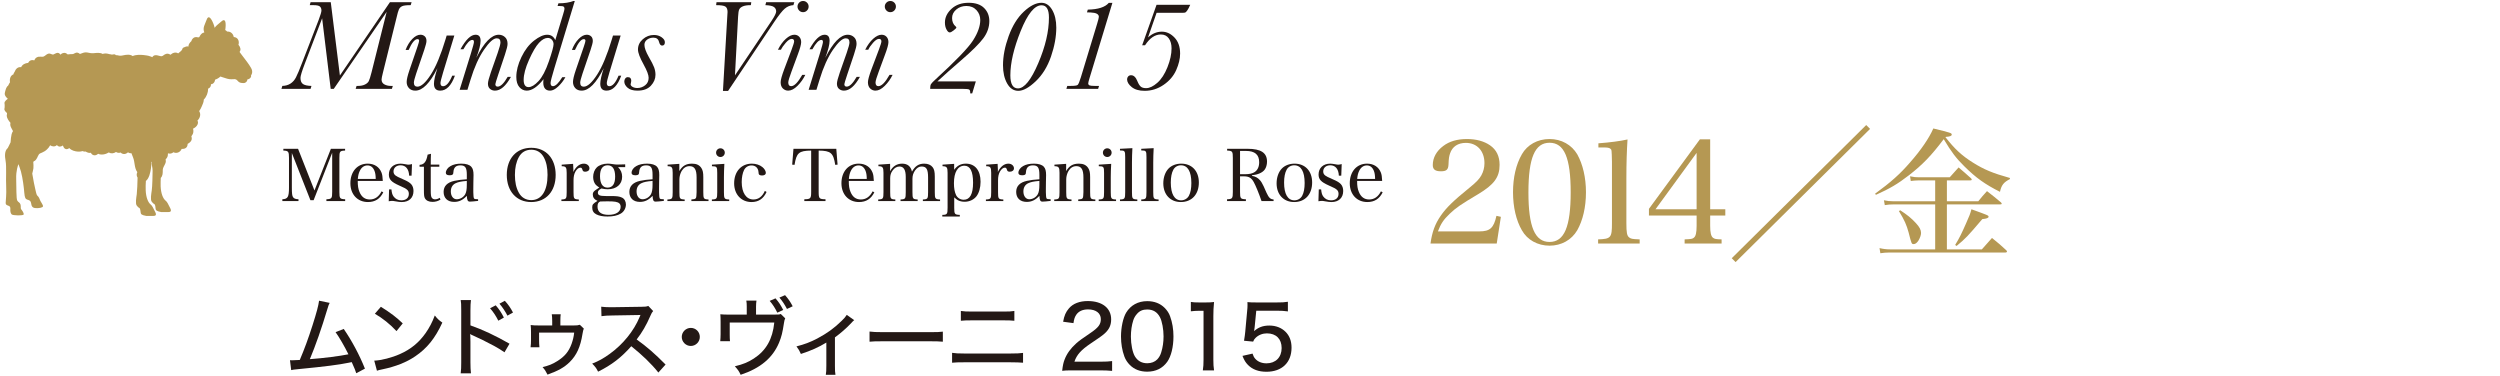 <?xml version="1.0" encoding="utf-8"?>
<!-- Generator: Adobe Illustrator 16.0.0, SVG Export Plug-In . SVG Version: 6.00 Build 0)  -->
<!DOCTYPE svg PUBLIC "-//W3C//DTD SVG 1.1//EN" "http://www.w3.org/Graphics/SVG/1.1/DTD/svg11.dtd">
<svg version="1.1" id="レイヤー_1" xmlns="http://www.w3.org/2000/svg" xmlns:xlink="http://www.w3.org/1999/xlink" x="0px"
	 y="0px" width="574px" height="86.282px" viewBox="0 0 574 86.282" enable-background="new 0 0 574 86.282" xml:space="preserve">
<g>
	<g>
		<g>
			<path fill="#231815" d="M78.041,17.333L89.528,0.507h4.973l-0.205,0.675c-0.998,0-1.661,0.083-1.988,0.249
				c-0.328,0.167-0.564,0.403-0.711,0.712c-0.147,0.308-0.343,0.995-0.587,2.061l-3.066,12.382
				c-0.225,0.891-0.337,1.447-0.337,1.673c0,0.509,0.215,0.88,0.646,1.114c0.43,0.235,0.924,0.353,1.482,0.353h0.455L89.982,20.4
				h-8.318l0.206-0.675h0.352c0.616,0,1.137-0.105,1.563-0.315c0.425-0.21,0.719-0.47,0.88-0.777
				c0.162-0.309,0.374-0.98,0.638-2.018L88.78,2.722L76.633,20.4h-0.704L73.963,4.204l-3.946,10.328
				c-0.685,1.79-1.027,2.904-1.027,3.345c0,0.685,0.195,1.159,0.586,1.423c0.391,0.265,1.037,0.406,1.937,0.426L71.307,20.4h-6.689
				l0.206-0.675c0.724-0.02,1.345-0.195,1.863-0.528c0.519-0.332,0.939-0.807,1.262-1.423s0.802-1.756,1.438-3.418l3.77-9.756
				c0.43-1.135,0.646-1.863,0.646-2.186c0-0.401-0.117-0.707-0.352-0.917c-0.235-0.211-0.729-0.315-1.481-0.315h-0.851l0.19-0.675
				h4.636L78.041,17.333z"/>
			<path fill="#231815" d="M103.831,17.377h0.617c-0.832,2.289-1.957,3.434-3.375,3.434c-0.479,0-0.838-0.133-1.078-0.396
				c-0.24-0.264-0.359-0.66-0.359-1.188c0-0.743,0.264-1.932,0.792-3.564c-1.711,3.433-3.404,5.149-5.076,5.149
				c-0.616,0-1.1-0.191-1.453-0.572c-0.352-0.382-0.528-0.855-0.528-1.423c0-0.558,0.22-1.482,0.66-2.773l1.804-5.267
				c0.264-0.782,0.396-1.251,0.396-1.408c0-0.254-0.127-0.381-0.381-0.381c-0.616,0-1.291,0.826-2.024,2.479h-0.704
				c0.391-1.026,0.905-1.865,1.541-2.516c0.635-0.65,1.262-0.976,1.877-0.976c0.382,0,0.707,0.12,0.976,0.359
				c0.269,0.24,0.404,0.6,0.404,1.078c0,0.343-0.171,1.027-0.514,2.054l-1.849,5.429c-0.352,1.056-0.528,1.75-0.528,2.083
				c0,0.303,0.068,0.533,0.206,0.689c0.137,0.156,0.337,0.234,0.601,0.234c0.861,0,1.883-0.914,3.066-2.743
				c1.183-1.829,2.318-4.548,3.403-8.156l0.25-0.837h1.76l-2.567,8.421c-0.411,1.369-0.616,2.196-0.616,2.479
				c0,0.244,0.049,0.428,0.147,0.55c0.098,0.123,0.244,0.184,0.44,0.184C102.462,19.798,103.166,18.992,103.831,17.377z"/>
			<path fill="#231815" d="M116.565,17.642h0.748c-0.586,1.056-1.186,1.85-1.797,2.376c-0.611,0.528-1.235,0.793-1.87,0.793
				c-0.44,0-0.819-0.135-1.137-0.403c-0.318-0.27-0.477-0.668-0.477-1.196c0-0.439,0.225-1.311,0.675-2.611l1.57-4.475
				c0.42-1.222,0.63-2.015,0.63-2.376c0-0.323-0.071-0.563-0.212-0.719c-0.142-0.156-0.359-0.235-0.653-0.235
				c-0.744,0-1.714,0.873-2.912,2.619c-1.198,1.745-2.228,4.032-3.088,6.858l-0.719,2.347h-1.79l2.582-8.332
				c0.469-1.536,0.704-2.416,0.704-2.641c0-0.167-0.029-0.289-0.088-0.367c-0.059-0.078-0.152-0.117-0.279-0.117
				c-0.578,0-1.262,0.714-2.054,2.142h-0.675c1.223-2.22,2.382-3.33,3.477-3.33c0.381,0,0.667,0.115,0.858,0.345
				c0.19,0.23,0.286,0.579,0.286,1.049c0,0.842-0.328,2.142-0.983,3.902c1.771-3.53,3.492-5.296,5.164-5.296
				c0.538,0,1.007,0.179,1.408,0.535c0.401,0.357,0.602,0.878,0.602,1.563c0,0.44-0.2,1.262-0.602,2.465l-1.569,4.68
				c-0.421,1.262-0.631,1.966-0.631,2.112c0,0.187,0.046,0.325,0.139,0.419c0.093,0.093,0.228,0.139,0.404,0.139
				c0.332,0,0.689-0.188,1.071-0.564S116.135,18.385,116.565,17.642z"/>
			<path fill="#231815" d="M129.094,17.73h0.719c-0.44,0.802-0.995,1.516-1.666,2.142c-0.67,0.626-1.283,0.939-1.841,0.939
				c-0.519,0-0.91-0.157-1.173-0.47c-0.264-0.313-0.396-0.777-0.396-1.394c0-0.284,0.024-0.543,0.074-0.777
				c-1.389,1.76-2.675,2.641-3.858,2.641c-0.665,0-1.232-0.27-1.702-0.808c-0.47-0.537-0.705-1.314-0.705-2.332
				c0-1.418,0.391-2.941,1.174-4.57c0.782-1.628,1.75-2.89,2.905-3.784c1.154-0.896,2.157-1.343,3.007-1.343
				c0.44,0,0.814,0.103,1.122,0.309c0.308,0.205,0.555,0.513,0.741,0.924l1.79-5.912c0.215-0.704,0.323-1.13,0.323-1.276
				c0-0.234-0.066-0.401-0.198-0.499c-0.132-0.098-0.458-0.146-0.976-0.146h-0.411l0.19-0.616c1.418,0,2.548-0.176,3.389-0.528
				h0.367l-4.694,15.448c-0.577,1.907-0.865,3.032-0.865,3.374c0,0.244,0.046,0.428,0.139,0.55c0.093,0.123,0.228,0.184,0.403,0.184
				c0.293,0,0.619-0.171,0.976-0.514C128.284,18.928,128.673,18.415,129.094,17.73z M120.233,18.346
				c0,0.548,0.095,0.961,0.286,1.239c0.19,0.279,0.472,0.418,0.843,0.418c0.656,0,1.414-0.457,2.274-1.371
				c0.86-0.915,1.653-2.421,2.376-4.519s1.086-3.426,1.086-3.983c0-0.361-0.123-0.689-0.367-0.982
				c-0.244-0.294-0.567-0.44-0.968-0.44c-0.636,0-1.304,0.374-2.003,1.122c-0.699,0.749-1.462,2.045-2.288,3.888
				C120.646,15.561,120.233,17.104,120.233,18.346z"/>
			<path fill="#231815" d="M142.018,17.377h0.616c-0.832,2.289-1.956,3.434-3.374,3.434c-0.479,0-0.839-0.133-1.079-0.396
				c-0.24-0.264-0.359-0.66-0.359-1.188c0-0.743,0.264-1.932,0.792-3.564c-1.712,3.433-3.404,5.149-5.076,5.149
				c-0.616,0-1.1-0.191-1.452-0.572c-0.352-0.382-0.528-0.855-0.528-1.423c0-0.558,0.22-1.482,0.66-2.773l1.805-5.267
				c0.264-0.782,0.396-1.251,0.396-1.408c0-0.254-0.127-0.381-0.381-0.381c-0.617,0-1.291,0.826-2.024,2.479h-0.705
				c0.391-1.026,0.904-1.865,1.541-2.516c0.636-0.65,1.262-0.976,1.878-0.976c0.381,0,0.707,0.12,0.976,0.359
				c0.269,0.24,0.403,0.6,0.403,1.078c0,0.343-0.171,1.027-0.513,2.054l-1.849,5.429c-0.352,1.056-0.528,1.75-0.528,2.083
				c0,0.303,0.068,0.533,0.205,0.689c0.137,0.156,0.338,0.234,0.602,0.234c0.86,0,1.882-0.914,3.066-2.743
				c1.183-1.829,2.318-4.548,3.403-8.156l0.25-0.837h1.76l-2.567,8.421c-0.411,1.369-0.616,2.196-0.616,2.479
				c0,0.244,0.049,0.428,0.146,0.55c0.098,0.123,0.245,0.184,0.44,0.184C140.648,19.798,141.353,18.992,142.018,17.377z"/>
			<path fill="#231815" d="M150.498,17.172c0,0.909-0.35,1.743-1.049,2.501c-0.7,0.758-1.729,1.138-3.088,1.138
				c-1.007,0-1.763-0.223-2.267-0.668c-0.504-0.444-0.755-0.922-0.755-1.431c0-0.273,0.076-0.508,0.228-0.704
				c0.151-0.195,0.345-0.293,0.579-0.293c0.528,0,0.792,0.278,0.792,0.836c0,0.127-0.029,0.309-0.088,0.543
				c-0.04,0.107-0.059,0.19-0.059,0.249c0,0.235,0.152,0.438,0.455,0.609c0.303,0.171,0.665,0.257,1.085,0.257
				c0.655,0,1.252-0.208,1.79-0.624c0.538-0.415,0.807-0.99,0.807-1.724c0-0.636-0.376-1.638-1.129-3.007
				c-0.88-1.585-1.32-2.744-1.32-3.478c0-0.938,0.372-1.73,1.115-2.376s1.589-0.969,2.538-0.969c0.694,0,1.288,0.176,1.782,0.528
				c0.494,0.353,0.741,0.729,0.741,1.13c0,0.519-0.215,0.777-0.645,0.777c-0.323,0-0.558-0.288-0.705-0.865
				c-0.156-0.636-0.582-0.954-1.276-0.954c-0.557,0-1.042,0.151-1.452,0.455c-0.411,0.303-0.616,0.699-0.616,1.188
				c0,0.665,0.328,1.579,0.983,2.743c0.616,1.056,1.029,1.863,1.24,2.42C150.392,16.013,150.498,16.585,150.498,17.172z"/>
			<path fill="#231815" d="M167.163,20.884h-1.174l0.998-17.179l0.059-0.954c0-0.606-0.164-1.02-0.491-1.239
				c-0.328-0.221-1.04-0.33-2.135-0.33l0.088-0.675h7.98L172.4,1.182c-0.802,0-1.414,0.09-1.834,0.271
				c-0.42,0.181-0.699,0.415-0.836,0.704c-0.137,0.288-0.225,0.839-0.264,1.65l-0.719,13.496l8.392-12.499
				c0.714-1.065,1.071-1.794,1.071-2.186c0-0.421-0.168-0.756-0.506-1.005c-0.337-0.25-0.996-0.394-1.974-0.433l0.176-0.675h6.47
				l-0.206,0.675c-0.743,0.039-1.406,0.308-1.988,0.807s-1.401,1.535-2.457,3.11L167.163,20.884z"/>
			<path fill="#231815" d="M184.195,17.187h0.704c-0.46,0.949-1.059,1.79-1.797,2.523s-1.45,1.101-2.134,1.101
				c-0.46,0-0.864-0.164-1.211-0.492c-0.347-0.327-0.521-0.809-0.521-1.444c0-0.519,0.274-1.512,0.822-2.979l1.687-4.475
				c0.391-1.046,0.587-1.682,0.587-1.907c0-0.195-0.046-0.342-0.139-0.439c-0.093-0.098-0.232-0.146-0.418-0.146
				c-0.381,0-0.834,0.296-1.357,0.887c-0.523,0.592-0.893,1.128-1.107,1.606h-0.704c0.538-1.065,1.151-1.907,1.841-2.523
				c0.69-0.615,1.332-0.924,1.929-0.924c0.459,0,0.836,0.156,1.13,0.47c0.293,0.313,0.44,0.724,0.44,1.232
				c0,0.519-0.259,1.467-0.777,2.846l-1.409,3.814c-0.519,1.379-0.778,2.244-0.778,2.597c0,0.283,0.057,0.496,0.169,0.638
				c0.112,0.143,0.276,0.213,0.492,0.213C182.366,19.784,183.217,18.918,184.195,17.187z M183.109,1.504
				c0-0.352,0.125-0.652,0.374-0.902c0.25-0.249,0.55-0.374,0.902-0.374s0.653,0.125,0.902,0.374c0.25,0.25,0.374,0.551,0.374,0.902
				c0,0.353-0.125,0.655-0.374,0.91c-0.25,0.254-0.55,0.381-0.902,0.381c-0.362,0-0.665-0.129-0.91-0.389
				C183.231,2.148,183.109,1.847,183.109,1.504z"/>
			<path fill="#231815" d="M196.694,17.642h0.748c-0.586,1.056-1.186,1.85-1.797,2.376c-0.611,0.528-1.234,0.793-1.87,0.793
				c-0.44,0-0.819-0.135-1.137-0.403c-0.318-0.27-0.477-0.668-0.477-1.196c0-0.439,0.225-1.311,0.675-2.611l1.57-4.475
				c0.42-1.222,0.631-2.015,0.631-2.376c0-0.323-0.072-0.563-0.213-0.719c-0.142-0.156-0.359-0.235-0.653-0.235
				c-0.743,0-1.714,0.873-2.912,2.619c-1.198,1.745-2.228,4.032-3.088,6.858l-0.719,2.347h-1.79l2.582-8.332
				c0.469-1.536,0.704-2.416,0.704-2.641c0-0.167-0.029-0.289-0.088-0.367s-0.152-0.117-0.279-0.117
				c-0.578,0-1.262,0.714-2.054,2.142h-0.675c1.222-2.22,2.381-3.33,3.477-3.33c0.381,0,0.667,0.115,0.858,0.345
				c0.19,0.23,0.286,0.579,0.286,1.049c0,0.842-0.328,2.142-0.983,3.902c1.77-3.53,3.491-5.296,5.164-5.296
				c0.538,0,1.007,0.179,1.408,0.535c0.401,0.357,0.602,0.878,0.602,1.563c0,0.44-0.201,1.262-0.602,2.465l-1.569,4.68
				c-0.42,1.262-0.631,1.966-0.631,2.112c0,0.187,0.046,0.325,0.139,0.419c0.093,0.093,0.228,0.139,0.404,0.139
				c0.333,0,0.689-0.188,1.071-0.564S196.264,18.385,196.694,17.642z"/>
			<path fill="#231815" d="M204.235,17.187h0.704c-0.46,0.949-1.059,1.79-1.797,2.523c-0.738,0.733-1.45,1.101-2.134,1.101
				c-0.46,0-0.863-0.164-1.21-0.492c-0.347-0.327-0.521-0.809-0.521-1.444c0-0.519,0.273-1.512,0.821-2.979l1.687-4.475
				c0.391-1.046,0.587-1.682,0.587-1.907c0-0.195-0.046-0.342-0.139-0.439c-0.093-0.098-0.232-0.146-0.418-0.146
				c-0.381,0-0.833,0.296-1.357,0.887c-0.523,0.592-0.893,1.128-1.107,1.606h-0.705c0.538-1.065,1.152-1.907,1.841-2.523
				c0.689-0.615,1.333-0.924,1.929-0.924c0.459,0,0.836,0.156,1.13,0.47c0.293,0.313,0.439,0.724,0.439,1.232
				c0,0.519-0.259,1.467-0.777,2.846l-1.409,3.814c-0.519,1.379-0.777,2.244-0.777,2.597c0,0.283,0.056,0.496,0.168,0.638
				c0.112,0.143,0.276,0.213,0.492,0.213C202.406,19.784,203.257,18.918,204.235,17.187z M203.149,1.504
				c0-0.352,0.125-0.652,0.374-0.902c0.25-0.249,0.55-0.374,0.902-0.374s0.653,0.125,0.902,0.374c0.25,0.25,0.374,0.551,0.374,0.902
				c0,0.353-0.125,0.655-0.374,0.91c-0.25,0.254-0.55,0.381-0.902,0.381c-0.362,0-0.665-0.129-0.91-0.389
				C203.271,2.148,203.149,1.847,203.149,1.504z"/>
			<path fill="#231815" d="M224.054,18.683l-0.836,2.759h-0.455V21.28c0-0.391-0.088-0.636-0.264-0.733
				c-0.176-0.098-0.699-0.146-1.569-0.146h-7.365c0-0.509,0.061-0.868,0.183-1.078c0.123-0.21,0.497-0.599,1.123-1.166
				c4.616-4.226,7.469-7.196,8.56-8.912c1.09-1.717,1.636-3.27,1.636-4.658c0-0.88-0.292-1.636-0.873-2.267
				c-0.583-0.631-1.353-0.946-2.311-0.946c-0.909,0-1.685,0.271-2.325,0.814s-0.961,1.195-0.961,1.958
				c0,0.832,0.279,1.478,0.836,1.937c0.098,0.088,0.146,0.167,0.146,0.235c0,0.117-0.203,0.335-0.608,0.652
				c-0.406,0.318-0.712,0.477-0.917,0.477c-0.254,0-0.501-0.225-0.741-0.675c-0.24-0.449-0.36-0.982-0.36-1.599
				c0-1.164,0.501-2.21,1.504-3.14c1.002-0.929,2.315-1.394,3.939-1.394c1.575,0,2.76,0.401,3.558,1.203
				c0.797,0.802,1.195,1.8,1.195,2.992c0,1.389-0.455,2.702-1.364,3.939c-0.909,1.237-2.665,2.976-5.267,5.215
				c-1.868,1.604-3.628,3.169-5.282,4.694H224.054z"/>
			<path fill="#231815" d="M230.289,14.987c0-2.073,0.433-4.304,1.298-6.689c0.866-2.387,2.024-4.26,3.477-5.619
				c1.452-1.359,2.799-2.039,4.042-2.039c1.017,0,1.841,0.543,2.472,1.628c0.631,1.086,0.946,2.445,0.946,4.079
				c0,2.063-0.403,4.269-1.21,6.616c-0.807,2.347-1.981,4.249-3.521,5.706c-1.541,1.458-2.868,2.187-3.983,2.187
				c-1.076,0-1.932-0.563-2.567-1.688C230.607,18.043,230.289,16.649,230.289,14.987z M231.976,17.304
				c0,0.998,0.147,1.746,0.44,2.245c0.293,0.498,0.729,0.748,1.306,0.748c1.457,0,3.007-1.92,4.65-5.758
				c1.643-3.839,2.465-7.343,2.465-10.512c0-0.938-0.142-1.643-0.425-2.112c-0.284-0.47-0.709-0.704-1.276-0.704
				c-1.604,0-3.198,1.968-4.783,5.904S231.976,14.449,231.976,17.304z"/>
			<path fill="#231815" d="M254.583,0.654h0.822l-5.223,17.193c-0.215,0.694-0.323,1.12-0.323,1.276
				c0,0.245,0.103,0.406,0.308,0.484c0.206,0.078,0.592,0.117,1.159,0.117h1.012l-0.205,0.675h-7.291l0.205-0.675h0.822
				c0.861,0,1.382-0.075,1.563-0.228c0.181-0.151,0.428-0.741,0.741-1.768l3.726-12.265c0.264-0.87,0.396-1.403,0.396-1.599
				c0-0.616-0.622-0.948-1.863-0.998l-0.865-0.029l0.19-0.631C252.123,2.169,253.732,1.651,254.583,0.654z"/>
			<path fill="#231815" d="M262.901,10.395h-0.661l3.301-9.286h7.731c-0.264,0.606-0.497,1.046-0.697,1.32
				c-0.201,0.273-0.359,0.428-0.477,0.462c-0.117,0.034-0.401,0.051-0.851,0.051h-5.692L263.59,8.59
				c0.969-0.88,2.025-1.32,3.169-1.32c1.076,0,2.044,0.45,2.905,1.35c0.86,0.9,1.291,2.132,1.291,3.697
				c0,1.164-0.298,2.42-0.895,3.77s-1.562,2.482-2.897,3.396c-1.335,0.915-2.785,1.372-4.35,1.372c-1.262,0-2.25-0.286-2.963-0.858
				s-1.071-1.171-1.071-1.797c0-0.235,0.081-0.448,0.242-0.639c0.162-0.19,0.389-0.286,0.683-0.286c0.606,0,1.09,0.465,1.452,1.394
				c0.235,0.577,0.489,0.983,0.763,1.218c0.264,0.235,0.675,0.353,1.232,0.353c0.782,0,1.638-0.408,2.567-1.226
				c0.929-0.816,1.706-2.012,2.333-3.587c0.626-1.574,0.939-3.017,0.939-4.327c0-0.93-0.213-1.692-0.638-2.289
				c-0.425-0.596-1.034-0.895-1.827-0.895C265.185,7.916,263.977,8.742,262.901,10.395z"/>
		</g>
		<g>
			<path fill="#231815" d="M67.009,43.03c0,1.394,0.065,1.918,0.262,2.213c0.213,0.344,0.557,0.475,1.262,0.508v0.409h-3.704V45.75
				c1.262-0.065,1.524-0.524,1.524-2.721v-6.784c0-1.442-0.147-1.639-1.294-1.672v-0.41h3.376l3.769,9.571l3.77-9.571h3.261v0.41
				c-1.213,0.049-1.311,0.181-1.311,1.688v7.801c0,1.508,0.115,1.639,1.328,1.688v0.409h-4.31V45.75
				c1.213-0.05,1.328-0.197,1.328-1.688v-8.997l-4.261,10.898H71.27l-4.261-10.832V43.03z"/>
			<path fill="#231815" d="M82.137,41.539c0,1.164,0.115,1.836,0.393,2.508c0.476,1.18,1.262,1.753,2.376,1.753
				c1.164,0,2.065-0.623,2.704-1.868l0.393,0.229c-0.754,1.508-1.885,2.229-3.523,2.229c-2.393,0-4.031-1.753-4.031-4.31
				c0-2.688,1.606-4.507,3.966-4.507c1.524,0,2.688,0.754,3.196,2.098c0.164,0.459,0.229,0.885,0.278,1.868H82.137z M86.266,41.08
				c-0.016-0.901-0.098-1.376-0.295-1.885c-0.344-0.819-0.869-1.213-1.606-1.213c-0.77,0-1.393,0.459-1.786,1.312
				c-0.229,0.491-0.344,0.967-0.426,1.786H86.266z"/>
			<path fill="#231815" d="M89.332,43.489h0.541c0.082,0.803,0.197,1.196,0.459,1.59c0.442,0.606,1.032,0.918,1.803,0.918
				c1.082,0,1.737-0.558,1.737-1.492c0-0.393-0.131-0.721-0.393-0.934c-0.312-0.278-0.524-0.41-1.868-1
				c-1.77-0.786-2.327-1.393-2.327-2.507c0-1.491,1.065-2.491,2.671-2.491c0.295,0,0.688,0.049,1.115,0.131
				c0.524,0.099,0.557,0.099,0.754,0.099c0.213,0,0.442-0.049,0.77-0.131l-0.098,2.654h-0.558c-0.065-1.523-0.786-2.376-1.966-2.376
				c-0.967,0-1.623,0.573-1.623,1.409c0,0.41,0.147,0.688,0.459,0.935c0.344,0.245,0.574,0.36,1.77,0.885
				c1.032,0.442,1.458,0.721,1.835,1.114c0.344,0.394,0.524,0.918,0.524,1.557c0,1.573-1.033,2.54-2.688,2.54
				c-0.426,0-0.705-0.032-1.639-0.196c-0.197-0.049-0.393-0.065-0.59-0.065s-0.41,0.017-0.77,0.082L89.332,43.489z"/>
			<path fill="#231815" d="M98.903,43.767c0,0.935,0.065,1.394,0.229,1.623c0.164,0.245,0.426,0.377,0.738,0.377
				c0.36,0,0.705-0.115,1.098-0.345l0.164,0.41c-0.557,0.344-1.164,0.524-1.819,0.524c-0.836,0-1.459-0.295-1.754-0.836
				c-0.18-0.345-0.229-0.721-0.229-1.983v-5.26h-1v-0.427c1.049-0.049,1.573-0.737,1.852-2.343l0.77-0.197
				c-0.033,0.655-0.049,1.312-0.049,2.491h1.966v0.476h-1.966V43.767z"/>
			<path fill="#231815" d="M109.769,46.127c-0.819,0.098-1.541,0.164-1.868,0.164c-0.508,0-0.656-0.279-0.721-1.328
				c-0.902,0.967-1.786,1.394-2.901,1.394c-1.508,0-2.425-0.869-2.425-2.295c0-1.327,0.835-2.18,2.475-2.54
				c0.836-0.18,1.737-0.295,2.852-0.36v-1.049c0-1.621-0.36-2.146-1.475-2.146c-1.033,0-1.541,0.491-1.606,1.557
				c-0.017,0.344-0.065,0.476-0.196,0.557c-0.131,0.115-0.361,0.164-0.639,0.164c-0.606,0-0.901-0.18-0.901-0.557
				c0-0.59,0.409-1.18,1.082-1.557c0.639-0.377,1.475-0.558,2.475-0.558c1.081,0,1.852,0.246,2.278,0.705
				c0.377,0.409,0.524,0.982,0.524,1.917l-0.033,1.573l-0.016,1.524v0.835c0,0.705,0.065,1.295,0.164,1.442
				c0.115,0.131,0.328,0.181,0.934,0.181V46.127z M107.18,41.539c-1.36,0.115-1.966,0.246-2.59,0.541
				c-0.704,0.344-1.081,0.999-1.081,1.868c0,1.065,0.557,1.803,1.36,1.803c0.787,0,1.573-0.476,1.95-1.164
				c0.246-0.459,0.36-1.114,0.36-2.146V41.539z"/>
			<path fill="#231815" d="M121.979,33.935c3.392,0,5.604,2.458,5.604,6.227c0,3.77-2.212,6.228-5.621,6.228
				c-3.376,0-5.604-2.475-5.604-6.228C116.358,36.393,118.571,33.935,121.979,33.935z M119.111,44.226
				c0.606,1.114,1.606,1.721,2.868,1.721c2.36,0,3.736-2.13,3.736-5.785c0-1.688-0.279-2.982-0.869-4.063
				c-0.623-1.131-1.606-1.721-2.868-1.721c-1.278,0-2.262,0.59-2.868,1.721c-0.59,1.081-0.885,2.409-0.885,4.063
				C118.227,41.817,118.505,43.128,119.111,44.226z"/>
			<path fill="#231815" d="M131.584,37.622c0.049,0.64,0.066,1.017,0.066,1.36c0,0.115,0,0.278-0.017,0.508
				c0.606-1.245,1.459-1.917,2.426-1.917c0.721,0,1.278,0.476,1.278,1.082c0,0.458-0.393,0.77-0.95,0.77
				c-0.394,0-0.574-0.114-0.656-0.442c-0.131-0.394-0.213-0.49-0.508-0.49c-0.377,0-0.787,0.343-1.114,0.916
				c-0.295,0.541-0.426,1.164-0.426,2v2.72c0,1.508,0.082,1.623,1.212,1.672v0.36h-3.998v-0.36c1.114-0.049,1.212-0.164,1.212-1.672
				v-4.44c0-1.278-0.18-1.524-1.146-1.524v-0.36L131.584,37.622z"/>
			<path fill="#231815" d="M141.91,38.375c0.639,0.64,0.934,1.344,0.934,2.213c0,1.737-1.311,2.867-3.311,2.867
				c-0.475,0-0.852-0.049-1.442-0.18c-0.606,0.312-0.819,0.573-0.819,0.95c0,0.606,0.426,0.787,1.852,0.787c0.18,0,0.344,0,0.721,0
				c0.115,0,0.311,0,0.36,0c1.458,0,2.016,0.082,2.605,0.36c0.558,0.262,0.901,0.868,0.901,1.59c0,0.852-0.475,1.688-1.213,2.098
				c-0.753,0.442-1.737,0.655-2.999,0.655c-1.114,0-1.95-0.164-2.606-0.508c-0.623-0.328-0.917-0.836-0.917-1.573
				c0-0.672,0.147-0.853,1.212-1.508c-0.737-0.328-1.082-0.804-1.082-1.476c0-0.458,0.164-0.704,0.803-1.13l0.688-0.459
				c-0.476-0.328-0.672-0.476-0.853-0.688c-0.344-0.41-0.557-1.049-0.557-1.737c0-0.853,0.312-1.688,0.836-2.196
				c0.557-0.54,1.508-0.868,2.523-0.868c0.328,0,0.688,0.033,1.164,0.114c0.541,0.082,0.672,0.099,1.082,0.099
				c0.458,0,0.458,0,1.753-0.049v0.639H141.91z M137.189,47.438c0,1.246,0.869,1.885,2.541,1.885c1.721,0,2.769-0.704,2.769-1.835
				c0-0.672-0.36-1.017-1.196-1.164c-0.361-0.065-0.901-0.099-1.819-0.099c-0.573,0-1.639,0.017-1.655,0.033
				C137.387,46.389,137.189,46.766,137.189,47.438z M139.484,43.079c1.164,0,1.753-0.852,1.753-2.523c0-1.721-0.59-2.605-1.72-2.605
				c-1.164,0-1.754,0.853-1.754,2.491C137.763,42.145,138.37,43.079,139.484,43.079z"/>
			<path fill="#231815" d="M152.415,46.127c-0.819,0.098-1.541,0.164-1.868,0.164c-0.508,0-0.655-0.279-0.721-1.328
				c-0.901,0.967-1.786,1.394-2.9,1.394c-1.508,0-2.426-0.869-2.426-2.295c0-1.327,0.836-2.18,2.475-2.54
				c0.836-0.18,1.737-0.295,2.852-0.36v-1.049c0-1.621-0.361-2.146-1.475-2.146c-1.033,0-1.541,0.491-1.606,1.557
				c-0.017,0.344-0.066,0.476-0.197,0.557c-0.131,0.115-0.36,0.164-0.639,0.164c-0.606,0-0.901-0.18-0.901-0.557
				c0-0.59,0.41-1.18,1.082-1.557c0.639-0.377,1.475-0.558,2.475-0.558c1.082,0,1.852,0.246,2.278,0.705
				c0.377,0.409,0.525,0.982,0.525,1.917l-0.033,1.573l-0.016,1.524v0.835c0,0.705,0.065,1.295,0.164,1.442
				c0.115,0.131,0.328,0.181,0.934,0.181V46.127z M149.826,41.539c-1.36,0.115-1.967,0.246-2.589,0.541
				c-0.705,0.344-1.082,0.999-1.082,1.868c0,1.065,0.557,1.803,1.36,1.803c0.787,0,1.573-0.476,1.95-1.164
				c0.246-0.459,0.361-1.114,0.361-2.146V41.539z"/>
			<path fill="#231815" d="M155.972,39.277c0.721-1.213,1.557-1.704,2.917-1.704c1.033,0,1.721,0.328,2.163,1.032
				c0.312,0.492,0.426,1.049,0.426,2.049v3.458c0,1.523,0.082,1.639,1.196,1.688v0.36h-3.933v-0.36
				c0.59-0.032,0.836-0.099,0.983-0.262c0.098-0.132,0.147-0.246,0.164-0.541c0.033-0.278,0.049-0.688,0.049-0.885v-3.359
				c0-1.853-0.475-2.606-1.639-2.606c-0.737,0-1.343,0.377-1.786,1.099c-0.312,0.524-0.524,1.278-0.524,1.917v2.95
				c0,1.523,0.082,1.639,1.212,1.688v0.36h-3.966v-0.36c1.114-0.049,1.213-0.164,1.213-1.688V39.67c0-1.262-0.18-1.491-1.164-1.508
				v-0.36l2.688-0.181V39.277z"/>
			<path fill="#231815" d="M166.314,37.622c-0.065,0.951-0.098,2.295-0.098,3.081v3.425c0,1.508,0.098,1.623,1.212,1.672v0.36
				h-3.982v-0.36c1.147-0.049,1.229-0.164,1.229-1.672v-4.424c0-1.426-0.082-1.524-1.213-1.541v-0.36L166.314,37.622z
				 M165.413,34.049c0.557,0,1,0.442,1,1c0,0.557-0.443,0.999-1,0.999s-1-0.442-1-0.999
				C164.413,34.492,164.855,34.049,165.413,34.049z"/>
			<path fill="#231815" d="M176,44.079c-0.705,1.541-1.835,2.311-3.441,2.311c-2.36,0-3.999-1.753-3.999-4.293
				c0-2.704,1.639-4.523,4.064-4.523c0.951,0,1.835,0.295,2.442,0.803c0.475,0.394,0.77,0.901,0.77,1.328
				c0,0.36-0.344,0.59-0.901,0.59c-0.278,0-0.524-0.082-0.639-0.197c-0.098-0.114-0.098-0.114-0.147-0.606
				c-0.065-0.917-0.688-1.508-1.589-1.508c-0.754,0-1.393,0.394-1.721,1.049c-0.344,0.688-0.541,1.705-0.541,2.771
				c0,2.458,1.033,3.998,2.688,3.998c1.163,0,2.064-0.688,2.622-1.967L176,44.079z"/>
			<path fill="#231815" d="M187.965,44.062c0,1.524,0.131,1.672,1.573,1.688v0.409h-4.868V45.75
				c1.426-0.017,1.573-0.164,1.573-1.688v-9.488c-2.818,0.033-3.375,0.524-3.818,3.277l-0.541-0.049l0.295-3.639h9.833l0.295,3.639
				l-0.541,0.049c-0.426-2.736-1-3.244-3.802-3.277V44.062z"/>
			<path fill="#231815" d="M194.882,41.539c0,1.164,0.115,1.836,0.393,2.508c0.476,1.18,1.262,1.753,2.376,1.753
				c1.164,0,2.065-0.623,2.704-1.868l0.393,0.229c-0.754,1.508-1.884,2.229-3.523,2.229c-2.393,0-4.031-1.753-4.031-4.31
				c0-2.688,1.606-4.507,3.966-4.507c1.524,0,2.688,0.754,3.196,2.098c0.164,0.459,0.229,0.885,0.278,1.868H194.882z M199.011,41.08
				c-0.016-0.901-0.098-1.376-0.295-1.885c-0.344-0.819-0.868-1.213-1.606-1.213c-0.77,0-1.393,0.459-1.786,1.312
				c-0.229,0.491-0.344,0.967-0.426,1.786H199.011z"/>
			<path fill="#231815" d="M204.371,39.31c0.623-1.147,1.557-1.737,2.753-1.737c1.246,0,1.999,0.623,2.261,1.835
				c0.705-1.277,1.557-1.835,2.819-1.835c0.836,0,1.508,0.278,1.917,0.803c0.377,0.476,0.508,1.065,0.508,2.18v3.557
				c0,1.523,0.082,1.639,1.212,1.688v0.36h-3.95v-0.36c1.115-0.049,1.197-0.164,1.197-1.688v-3.344c0-1.917-0.377-2.54-1.508-2.54
				c-0.574,0-1.065,0.312-1.508,0.935c-0.393,0.59-0.573,1.163-0.573,1.9v3.049c0,1.523,0.082,1.639,1.196,1.688v0.36h-3.933v-0.36
				c1.114-0.049,1.196-0.164,1.196-1.688v-3.507c0-1.606-0.476-2.377-1.442-2.377c-0.59,0-1.147,0.312-1.573,0.918
				c-0.393,0.524-0.557,1.065-0.557,1.77v3.196c0,1.523,0.082,1.639,1.18,1.688v0.36h-3.933v-0.36
				c1.13-0.049,1.212-0.164,1.212-1.688V39.67c0-1.262-0.18-1.491-1.164-1.508v-0.36l2.688-0.181V39.31z"/>
			<path fill="#231815" d="M219.073,38.982c0.705-0.967,1.541-1.409,2.688-1.409c2.114,0,3.376,1.557,3.376,4.162
				c0,1.344-0.344,2.557-0.951,3.344c-0.623,0.786-1.622,1.245-2.72,1.245c-0.59,0-1.131-0.131-1.573-0.377
				c-0.229-0.131-0.41-0.278-0.803-0.639v2.376c0,1.491,0.099,1.606,1.278,1.655v0.377h-4.015v-0.377
				c1.115-0.033,1.212-0.164,1.212-1.655V39.67c0-1.262-0.18-1.491-1.163-1.508v-0.36l2.671-0.181V38.982z M219.516,44.8
				c0.328,0.655,1,1.064,1.753,1.064c1.426,0,2.147-1.311,2.147-3.916c0-2.59-0.672-3.9-1.983-3.9c-1.524,0-2.409,1.491-2.409,3.998
				C219.024,43.226,219.188,44.112,219.516,44.8z"/>
			<path fill="#231815" d="M229.054,37.622c0.049,0.64,0.065,1.017,0.065,1.36c0,0.115,0,0.278-0.016,0.508
				c0.606-1.245,1.458-1.917,2.425-1.917c0.721,0,1.278,0.476,1.278,1.082c0,0.458-0.393,0.77-0.951,0.77
				c-0.394,0-0.573-0.114-0.655-0.442c-0.131-0.394-0.213-0.49-0.508-0.49c-0.377,0-0.787,0.343-1.115,0.916
				c-0.295,0.541-0.426,1.164-0.426,2v2.72c0,1.508,0.082,1.623,1.212,1.672v0.36h-3.999v-0.36c1.114-0.049,1.213-0.164,1.213-1.672
				v-4.44c0-1.278-0.181-1.524-1.147-1.524v-0.36L229.054,37.622z"/>
			<path fill="#231815" d="M241.231,46.127c-0.819,0.098-1.541,0.164-1.868,0.164c-0.508,0-0.656-0.279-0.721-1.328
				c-0.901,0.967-1.786,1.394-2.901,1.394c-1.507,0-2.425-0.869-2.425-2.295c0-1.327,0.836-2.18,2.475-2.54
				c0.836-0.18,1.737-0.295,2.852-0.36v-1.049c0-1.621-0.36-2.146-1.475-2.146c-1.032,0-1.54,0.491-1.606,1.557
				c-0.016,0.344-0.065,0.476-0.196,0.557c-0.131,0.115-0.361,0.164-0.64,0.164c-0.606,0-0.901-0.18-0.901-0.557
				c0-0.59,0.41-1.18,1.082-1.557c0.639-0.377,1.475-0.558,2.475-0.558c1.082,0,1.852,0.246,2.278,0.705
				c0.377,0.409,0.524,0.982,0.524,1.917l-0.033,1.573l-0.017,1.524v0.835c0,0.705,0.065,1.295,0.164,1.442
				c0.115,0.131,0.328,0.181,0.934,0.181V46.127z M238.642,41.539c-1.36,0.115-1.966,0.246-2.589,0.541
				c-0.705,0.344-1.082,0.999-1.082,1.868c0,1.065,0.557,1.803,1.36,1.803c0.787,0,1.573-0.476,1.95-1.164
				c0.245-0.459,0.36-1.114,0.36-2.146V41.539z"/>
			<path fill="#231815" d="M244.789,39.277c0.721-1.213,1.557-1.704,2.917-1.704c1.033,0,1.721,0.328,2.163,1.032
				c0.312,0.492,0.426,1.049,0.426,2.049v3.458c0,1.523,0.082,1.639,1.196,1.688v0.36h-3.933v-0.36
				c0.59-0.032,0.836-0.099,0.983-0.262c0.099-0.132,0.148-0.246,0.164-0.541c0.033-0.278,0.049-0.688,0.049-0.885v-3.359
				c0-1.853-0.475-2.606-1.638-2.606c-0.738,0-1.344,0.377-1.787,1.099c-0.311,0.524-0.524,1.278-0.524,1.917v2.95
				c0,1.523,0.082,1.639,1.212,1.688v0.36h-3.966v-0.36c1.114-0.049,1.213-0.164,1.213-1.688V39.67c0-1.262-0.181-1.491-1.164-1.508
				v-0.36l2.688-0.181V39.277z"/>
			<path fill="#231815" d="M255.13,37.622c-0.065,0.951-0.098,2.295-0.098,3.081v3.425c0,1.508,0.098,1.623,1.213,1.672v0.36h-3.982
				v-0.36c1.147-0.049,1.229-0.164,1.229-1.672v-4.424c0-1.426-0.082-1.524-1.213-1.541v-0.36L255.13,37.622z M254.229,34.049
				c0.557,0,1,0.442,1,1c0,0.557-0.442,0.999-1,0.999s-1-0.442-1-0.999C253.229,34.492,253.672,34.049,254.229,34.049z"/>
			<path fill="#231815" d="M257.147,45.799c1.114-0.049,1.196-0.164,1.196-1.688v-8.063c0-1.393-0.082-1.508-1.196-1.508v-0.377
				l2.851-0.147c-0.065,1.115-0.098,2.327-0.098,3.311v6.785c0,1.523,0.082,1.639,1.229,1.688v0.36h-3.982V45.799z"/>
			<path fill="#231815" d="M262.031,45.799c1.114-0.049,1.196-0.164,1.196-1.688v-8.063c0-1.393-0.082-1.508-1.196-1.508v-0.377
				l2.851-0.147c-0.065,1.115-0.098,2.327-0.098,3.311v6.785c0,1.523,0.082,1.639,1.229,1.688v0.36h-3.982V45.799z"/>
			<path fill="#231815" d="M268.308,38.687c0.688-0.705,1.737-1.114,2.901-1.114c2.458,0,4.047,1.704,4.047,4.326
				c0,2.737-1.622,4.49-4.129,4.49c-2.425,0-4.032-1.721-4.032-4.293C267.095,40.736,267.538,39.474,268.308,38.687z
				 M271.176,45.997c0.77,0,1.458-0.41,1.802-1.065c0.377-0.705,0.557-1.672,0.557-2.917c0-2.639-0.835-4.064-2.393-4.064
				c-0.753,0-1.409,0.377-1.753,1.032c-0.377,0.688-0.574,1.704-0.574,2.934C268.816,44.538,269.652,45.997,271.176,45.997z"/>
			<path fill="#231815" d="M284.714,44.079c0,1.491,0.114,1.639,1.344,1.672v0.409h-4.327V45.75
				c1.212-0.033,1.328-0.181,1.328-1.672v-7.817c0-1.507-0.099-1.639-1.311-1.688v-0.41h4.687c3.081,0,4.474,0.918,4.474,2.95
				c0,0.721-0.213,1.426-0.573,1.885c-0.508,0.655-1.558,1.114-2.884,1.245v0.132c0.77,0.131,1.327,0.426,1.835,0.999
				c0.262,0.279,0.524,0.722,0.835,1.377c0.066,0.131,0.066,0.131,0.672,1.508c0.541,1.163,0.869,1.475,1.623,1.54v0.36h-2.77
				c-0.639-1.835-1.311-3.474-1.753-4.293c-0.558-1.033-1.147-1.377-2.278-1.377h-0.901V44.079z M285.943,39.999
				c0.917,0,1.688-0.181,2.146-0.509c0.672-0.459,1.017-1.212,1.017-2.245c0-1.736-0.983-2.589-3.032-2.589h-1.36v5.343H285.943z"/>
			<path fill="#231815" d="M294.319,38.687c0.688-0.705,1.737-1.114,2.9-1.114c2.458,0,4.048,1.704,4.048,4.326
				c0,2.737-1.623,4.49-4.13,4.49c-2.425,0-4.031-1.721-4.031-4.293C293.106,40.736,293.548,39.474,294.319,38.687z M297.187,45.997
				c0.77,0,1.458-0.41,1.803-1.065c0.377-0.705,0.557-1.672,0.557-2.917c0-2.639-0.836-4.064-2.393-4.064
				c-0.754,0-1.41,0.377-1.753,1.032c-0.377,0.688-0.574,1.704-0.574,2.934C294.827,44.538,295.662,45.997,297.187,45.997z"/>
			<path fill="#231815" d="M302.792,43.489h0.541c0.082,0.803,0.197,1.196,0.459,1.59c0.442,0.606,1.032,0.918,1.803,0.918
				c1.082,0,1.737-0.558,1.737-1.492c0-0.393-0.131-0.721-0.393-0.934c-0.312-0.278-0.524-0.41-1.868-1
				c-1.77-0.786-2.327-1.393-2.327-2.507c0-1.491,1.065-2.491,2.671-2.491c0.295,0,0.688,0.049,1.115,0.131
				c0.524,0.099,0.557,0.099,0.754,0.099c0.213,0,0.442-0.049,0.77-0.131l-0.098,2.654h-0.557c-0.066-1.523-0.787-2.376-1.967-2.376
				c-0.967,0-1.623,0.573-1.623,1.409c0,0.41,0.148,0.688,0.459,0.935c0.344,0.245,0.574,0.36,1.77,0.885
				c1.032,0.442,1.458,0.721,1.835,1.114c0.344,0.394,0.524,0.918,0.524,1.557c0,1.573-1.032,2.54-2.688,2.54
				c-0.426,0-0.704-0.032-1.639-0.196c-0.196-0.049-0.393-0.065-0.59-0.065c-0.196,0-0.41,0.017-0.771,0.082L302.792,43.489z"/>
			<path fill="#231815" d="M311.594,41.539c0,1.164,0.114,1.836,0.393,2.508c0.475,1.18,1.262,1.753,2.376,1.753
				c1.164,0,2.064-0.623,2.704-1.868l0.393,0.229c-0.753,1.508-1.884,2.229-3.523,2.229c-2.393,0-4.031-1.753-4.031-4.31
				c0-2.688,1.605-4.507,3.965-4.507c1.524,0,2.688,0.754,3.196,2.098c0.164,0.459,0.229,0.885,0.279,1.868H311.594z M315.723,41.08
				c-0.017-0.901-0.098-1.376-0.295-1.885c-0.344-0.819-0.869-1.213-1.606-1.213c-0.77,0-1.393,0.459-1.787,1.312
				c-0.229,0.491-0.344,0.967-0.426,1.786H315.723z"/>
			<path fill="#B59853" d="M328.442,55.914c0.36-2.622,1.049-4.523,2.36-6.392c1.278-1.835,2.753-3.311,6.752-6.556
				c1.41-1.146,2.097-1.868,2.557-2.688c0.492-0.885,0.721-1.835,0.721-2.818c0-2.786-1.704-4.654-4.261-4.654
				c-1.835,0-3.114,0.853-3.638,2.426c-0.229,0.721-0.295,1.016-0.36,2.589c-0.065,1.147-0.492,1.508-1.737,1.508
				c-1.312,0-1.869-0.426-1.869-1.442c0-1.671,0.853-3.212,2.393-4.359c1.409-1.081,3.245-1.605,5.44-1.605
				c2.13,0,3.933,0.491,5.31,1.442c1.475,1.016,2.196,2.523,2.196,4.49c0,2.818-1.246,4.522-4.917,6.719
				c-4.13,2.458-5.113,3.146-6.555,4.523c-1.41,1.344-2.032,2.294-2.688,4.031h9.504c2.459,0,3.311-0.787,3.934-3.572l1.016,0.229
				l-0.951,6.129H328.442z"/>
			<path fill="#B59853" d="M349.421,35.428c1.245-2.196,3.605-3.507,6.358-3.507c2.72,0,5.047,1.311,6.358,3.507
				c1.278,2.294,2,5.343,2,8.719c0,3.408-0.721,6.457-2,8.718c-1.311,2.229-3.638,3.54-6.358,3.54s-5.113-1.311-6.358-3.54
				c-1.311-2.261-2.032-5.342-2.032-8.718S348.077,37.755,349.421,35.428z M355.779,55.552c3.376,0,4.851-3.474,4.851-11.405
				c0-7.899-1.475-11.373-4.851-11.373c-3.376,0-4.851,3.474-4.851,11.405C350.928,52.079,352.403,55.552,355.779,55.552z"/>
			<path fill="#B59853" d="M366.925,54.962c2.95-0.098,3.179-0.393,3.179-3.703V37.067c-0.065-2.688-0.065-2.688-0.36-2.917
				c-0.263-0.229-0.688-0.295-1.606-0.295h-1.147v-0.95c2.589-0.197,4.949-0.492,6.687-0.885c-0.164,2.622-0.262,5.31-0.262,8.947
				v10.292c0,2.13,0.131,2.852,0.623,3.244c0.426,0.328,0.656,0.394,2.426,0.459v0.951h-9.538V54.962z"/>
			<path fill="#B59853" d="M392.656,51.849c0,1.573,0.196,2.359,0.622,2.721c0.361,0.295,0.688,0.36,2,0.393v0.951h-8.489v-0.951
				c1.508-0.065,1.77-0.098,2.13-0.393c0.426-0.328,0.623-1.147,0.623-2.721v-2.36h-10.947v-1.54l11.701-15.962h2.36v16.061h3.474
				v1.441h-3.474V51.849z M389.542,35.101l-9.439,12.946h9.439V35.101z"/>
			<path fill="#B59853" d="M429.367,29.594l-30.875,30.58l-0.885-0.885l30.875-30.58L429.367,29.594z"/>
			<path fill="#B59853" d="M430.518,44.474c3.605-2.622,5.703-4.49,8.03-7.178c2.491-2.818,4.392-5.604,5.343-7.801
				c4.032,0.983,4.228,1.049,4.228,1.41c0,0.295-0.394,0.458-1.344,0.523l-0.098,0.066c2.097,2.688,3.736,4.228,6.358,5.866
				c2.458,1.541,4.458,2.393,8.456,3.507l-0.033,0.263c-1.41,0.721-1.934,1.377-2.261,2.917c-3.442-1.737-5.474-3.18-8.194-5.867
				c-1.868-1.835-2.983-3.31-4.72-6.227c-2.818,3.736-4.851,5.866-7.998,8.292c-2.523,1.967-4.424,3.081-7.571,4.49L430.518,44.474z
				 M454.215,46.211c0.853-1.049,1.114-1.376,1.999-2.327c1.41,1.082,1.836,1.442,3.212,2.59c0.131,0.131,0.164,0.229,0.164,0.295
				c0,0.098-0.098,0.164-0.328,0.164h-12.258v10.324h8.031c1.016-1.147,1.343-1.508,2.327-2.622
				c1.508,1.213,1.967,1.606,3.311,2.852c0.065,0.098,0.131,0.196,0.131,0.295c0,0.098-0.164,0.196-0.328,0.196h-26.68
				c-0.786,0-1.409,0.065-2.064,0.164l-0.197-1.18c0.819,0.196,1.573,0.295,2.458,0.295h10.324V46.933h-9.636
				c-0.655,0-1.115,0.032-1.934,0.163l-0.197-1.114c0.787,0.164,1.278,0.229,2.13,0.229h9.636v-4.785h-3.965
				c-0.59,0-1.115,0.065-1.639,0.131l-0.164-1.081c0.918,0.196,1.279,0.229,2.032,0.229h7.08c0.885-0.983,1.18-1.312,2.032-2.262
				c1.246,1.049,1.606,1.376,2.852,2.491c0.099,0.098,0.164,0.229,0.164,0.295c0,0.131-0.131,0.196-0.36,0.196h-5.343v4.785H454.215
				z M436.287,48.277c1.573,1.016,2.589,1.835,3.605,2.949c0.852,0.918,1.18,1.573,1.18,2.262c0,0.492-0.229,1.114-0.59,1.737
				c-0.361,0.557-0.721,0.819-1.114,0.819c-0.459,0-0.492-0.065-1.147-2.655c-0.459-1.704-0.95-2.852-2.229-4.916L436.287,48.277z
				 M448.905,56.242c1.049-1.738,1.442-2.558,2.458-4.852c0.885-1.967,0.983-2.262,1.278-3.343c3.802,1.376,3.933,1.409,3.933,1.704
				s-0.426,0.459-1.442,0.557c-3.343,3.934-3.802,4.425-5.9,6.162L448.905,56.242z"/>
		</g>
	</g>
	<path fill="#B59853" d="M1.026,25.216c-0.042-0.119-0.028-0.253,0.014-0.365c0.014-0.015,0.021-0.092,0.021-0.141
		c0.007-0.147,0.014-0.281,0.014-0.422c-0.007-0.127,0-0.26-0.014-0.387c0-0.014,0-0.027,0-0.027
		c-0.063-0.141-0.063-0.303,0.028-0.479c0.155-0.26,0.348-0.464,0.598-0.633c0.035-0.035,0.06-0.035,0.088-0.035
		c-0.007-0.035-0.007-0.063-0.014-0.077c-0.095-0.099-0.197-0.183-0.288-0.288c-0.348-0.4-0.475-0.71-0.327-1.217
		c0.169-0.611,0.292-1.188,0.713-1.469c0.081-0.182,0.179-0.379,0.299-0.576c0.042-0.063,0.077-0.127,0.14-0.204
		c-0.133-0.794,0.105-1.575,0.787-1.82c0.035-0.169,0.078-0.31,0.183-0.442c0.028-0.05,0.063-0.092,0.091-0.141
		c0.253-0.696,0.78-1.188,1.498-1.068c0.277-0.605,0.878-0.922,1.624-0.992c0.253-0.576,0.801-0.744,1.409-0.576
		c0.2-0.618,0.784-0.914,1.438-0.843c0.422,0.028,0.633,0.069,0.974-0.204c0.285-0.225,0.608-0.492,0.974-0.521
		c0.316-0.014,0.773,0.323,0.995,0.218c0.235-0.105,0.464-0.246,0.703-0.33c0.415-0.154,0.713,0.07,0.917,0.379
		c0.197-0.23,0.439-0.372,0.815-0.414c0.302-0.035,0.58,0.119,0.833,0.352c0.229-0.035,0.461-0.049,0.671-0.063
		c0.211,0,0.468,0.028,0.646-0.05c0.183-0.084,0.394-0.217,0.581-0.273c0.2-0.063,0.463-0.027,0.629,0.077
		c0.063,0.042,0.274,0.204,0.295,0.204c0.541-0.176,1.043-0.457,1.624-0.345c0.506,0.099,0.995,0.218,1.504,0.169
		c0.625-0.057,1.5-0.189,2.067,0.168c0.457-0.133,0.892-0.141,1.356-0.006c0.06,0.021,0.124,0.042,0.179,0.056
		c0.021,0,0.035,0,0.035,0c0.166,0.007,0.313,0.05,0.468,0.099c0.147,0.014,0.306,0,0.499-0.049c0.229-0.043,0.401,0.042,0.52,0.189
		c0.155-0.014,0.303,0.007,0.453,0.042c0.475,0.12,0.749,0.099,1.224-0.007c0.741-0.154,1.564-0.281,2.175,0.168
		c0.759-0.337,1.747-0.309,2.517-0.231c0.397,0.05,1.041,0.106,1.55,0.316c0.147,0.035,0.281,0.085,0.425,0.183
		c0.035-0.042,0.063-0.084,0.091-0.126c0.12-0.142,0.253-0.261,0.425-0.303c0.492-0.147,0.959,0.12,1.445,0.19
		c0.386,0.076,0.562-0.19,0.868-0.373c0.527-0.316,0.959-0.239,1.35,0.049c0.53-0.484,1.24-0.682,1.771-0.316
		c0.162-0.161,0.341-0.309,0.538-0.449c0.168-0.127,0.337-0.316,0.418-0.527c0.021-0.154,0.088-0.274,0.214-0.338
		c0.464-0.211,0.83-0.373,1.209-0.268c-0.063-0.478,0.331-0.941,0.696-1.278c0-0.063,0-0.141,0.042-0.211
		c0.214-0.387,0.576-0.71,1.044-0.675c0.179,0.014,0.45,0.098,0.607,0.049c0.12-0.042,0.19-0.268,0.253-0.365
		c0.264-0.443,0.583-0.689,0.942-0.725c0.007-0.02,0.021-0.027,0.028-0.041V7.418c-0.415-1.075,0.162-1.792,0.545-2.882
		C47.819,3.44,48.423,4.002,49,5.451c0.134,0.309,0.218,0.633,0.281,0.935c0.352-0.548,0.938-0.899,1.532-1.448
		c0.858-0.794,1.114-0.007,0.959,1.539c-0.014,0.141-0.035,0.268-0.06,0.415c0.166,0.105,0.317,0.211,0.443,0.352
		c0.794-0.05,1.377,0.485,1.518,1.259c0.373,0.027,0.73,0.168,0.949,0.52c0.246,0.38,0.26,0.844,0.129,1.258
		c0.429,0.486,0.644,1.146,0.268,1.61c0,0.034,0.014,0.05,0.021,0.084c0.172,0.239,0.341,0.457,0.502,0.675
		c0.798,1.068,1.543,1.955,2.109,2.959c0.587,1.013-0.028,1.723-0.028,1.723s0.13,0.184-0.116,0.52
		c-0.257,0.345-0.699,0.373-0.699,0.373s-0.036,0.436-0.289,0.605c-0.235,0.189-0.365,0.309-1.068,0.21
		c-0.7-0.084-0.829-0.491-1.096-0.696c-0.282-0.225-0.615-0.189-1.237-0.147c-0.604,0.028-1.276-0.218-2.042-0.471
		c-0.2-0.056-0.345-0.112-0.471-0.161c-0.345,0.337-0.773,0.576-1.22,0.724c-0.05,0.442-0.246,0.843-0.728,1.026
		c-0.035,0.007-0.151,0-0.214,0c0,0.035-0.014,0.084-0.014,0.162c0.014,0.267-0.144,0.52-0.337,0.695
		c-0.078,0.07-0.183,0.127-0.302,0.176c-0.007,0.936-0.369,1.891-0.998,2.51c0.007,0.513-0.253,1.09-0.439,1.504
		c-0.162,0.387-0.362,0.794-0.622,1.146c0.453,0.717,0.211,1.609-0.404,2.172c0.155,0.252,0.183,0.555,0.028,0.906
		c-0.187,0.429-0.58,0.752-1.026,0.949c0.158,0.604,0.088,1.146-0.292,1.602c-0.035,0.064-0.057,0.127-0.099,0.184
		c0.162,0.408,0.141,0.83-0.19,1.209c-0.186,0.218-0.436,0.379-0.664,0.499c0,0.028,0,0.07-0.007,0.105
		c-0.057,0.857-0.689,1.09-1.375,1.062c-0.295,0.766-1.174,1.125-1.887,0.752c-0.334,0.31-0.773,0.4-1.188,0.26
		c-0.028,0.021-0.056,0.035-0.074,0.063c0.031,0.499-0.12,0.978-0.52,1.3c0.07,0.303,0.07,0.612-0.06,0.922
		c-0.168,0.464-0.601,1.012-0.601,1.497c0,0.724,0.018,1.384-0.457,1.855c-0.028,0.64-0.042,1.308-0.028,1.94
		c0.07,1.658,0.559,2.791,1.072,3.219c0.538,0.422,0.619,0.887,1.083,1.709c0.46,0.822,0.063,0.99-0.408,0.977
		c-0.453-0.007-1.624,0-1.624,0c-1.054-0.197-1.237-0.414-1.279-0.766c-0.021-0.324-0.088-0.907-0.239-1.02
		c-0.158-0.113-0.285-0.141-0.646-0.591c-0.362-0.464-0.12-1.786,0-2.601c0.13-0.83,0.193-3.719,0.193-4.506
		c0-0.767-0.271-1.462-0.229-2.08c-0.035,0.021-0.07,0.049-0.105,0.076c0.084,0.535,0,1.153-0.063,1.582
		c-0.133,0.836-0.397,2.18-1.146,2.762c-0.056,0.689-0.063,1.436-0.042,2.123c0.063,1.66,0.559,2.791,1.076,3.221
		c0.516,0.421,0.615,0.885,1.071,1.715c0.457,0.829,0.057,0.97-0.4,0.97c-0.454,0-1.613,0-1.613,0
		c-1.072-0.183-1.254-0.415-1.286-0.759c-0.042-0.338-0.105-0.907-0.25-1.027c-0.166-0.104-0.289-0.133-0.65-0.59
		c-0.358-0.457-0.116-1.785,0-2.607c0.091-0.661,0.162-2.637,0.187-3.811c-0.267-0.408-0.253-0.844-0.06-1.265
		c-0.714-0.929-0.534-2.313-0.98-3.382c-0.112-0.295-0.25-0.604-0.373-0.955c-0.295,0.027-0.555-0.043-0.784-0.211
		c-0.267,0.238-0.594,0.414-0.938,0.394c-0.327-0.028-0.583-0.155-0.745-0.345c-0.358,0.134-0.742,0.092-1.054-0.113h-0.035
		c-0.499,0.338-1.107,0.416-1.585,0.113c-0.049,0-0.095,0.007-0.137,0.014c-0.679,0.443-1.687,0.605-2.362,0.274
		c-0.278,0.253-0.65,0.436-1.033,0.323c-0.324-0.092-0.524-0.295-0.626-0.555c-0.415,0.105-0.829-0.043-1.202-0.281
		c-0.165,0.035-0.337,0.007-0.506-0.029c-0.066-0.014-0.123-0.049-0.183-0.076c-0.362,0.105-0.745,0.141-1.037,0.126
		c-0.727-0.042-1.557-0.267-2.035-0.815c-0.327,0.232-0.675,0.373-1.02,0.127c-0.249-0.176-0.351-0.45-0.457-0.725
		c-0.422,0.296-0.931,0.408-1.339-0.063c-0.007-0.021-0.035-0.035-0.035-0.035c-0.386,0.436-1.093,0.379-1.546,0.049
		c-0.179,0.352-0.422,0.668-0.707,0.928c-0.337,0.33-0.706,0.563-1.153,0.752c-0.239,0.092-0.53,0.197-0.72,0.395
		c-0.053,0.133-0.123,0.267-0.214,0.372c-0.07,0.169-0.141,0.358-0.239,0.513c-0.134,0.225-0.257,0.45-0.485,0.598
		c-0.158,0.105-0.358,0.127-0.352,0.352c0.028,0.443,0.074,0.907,0.028,1.363c-0.084,0.366-0.134,0.816-0.267,1.23
		c0.267,1.512,0.552,3.093,0.689,3.543c0.186,0.625,0.21,1.286,0.527,1.567c0.306,0.267,0.482,0.731,0.587,1.013
		c0.074,0.273,0.735,1.104,0.661,1.398c-0.053,0.31-1.002,0.471-1.74,0.4c-0.738-0.063-0.886-0.464-0.991-1.132
		c-0.116-0.667-0.552-0.702-0.91-0.822c-0.366-0.126-0.559-0.429-0.65-1.561c-0.091-1.138-0.337-3.282-0.767-4.878
		c-0.179-0.654-0.407-1.195-0.576-1.694c-0.091,0.211-0.583,1.532-0.517,3.382c0.056,2.023,0,4.506,0.239,4.969
		c0.25,0.45,0.545,0.359,0.738,0.879c0.166,0.52-0.035,0.857,0.166,1.132c0.235,0.281,0.668,0.893,0.569,1.194
		c-0.092,0.31-2.432,0.246-2.724,0c-0.299-0.238-0.37-0.822-0.334-1.223c0.036-0.4-0.07-0.682-0.436-0.787
		c-0.358-0.127-0.675-0.218-0.633-0.682c0.011-0.465,0.208-1.961,0.116-3.711c-0.105-1.736,0.112-4.682-0.137-5.905
		c-0.232-1.224-0.183-2.298,0.407-2.854c0.029-0.021,0.053-0.041,0.088-0.084c0.084-0.176,0.18-0.358,0.25-0.492
		c0.134-0.273,0.267-0.541,0.401-0.822c0.014-0.352,0.052-0.688,0.087-1.005c0.063-0.513,0.155-1.139,0.468-1.581
		C2.66,29.449,2.2,28.9,2.411,28.21c-0.408-0.457-0.848-1.096-0.868-1.637c0-0.127,0.123-0.57,0.045-0.633
		C1.324,25.715,1.145,25.525,1.026,25.216z"/>
	<g>
		<path fill="#231815" d="M75.691,69.541c-0.219,0.419-0.259,0.539-0.519,1.396c-1.336,4.467-2.732,8.436-4.029,11.527
			c3.211-0.239,6.801-0.698,8.855-1.117c-0.897-1.814-2.074-3.869-2.952-5.086l1.875-0.737c1.834,2.652,3.609,5.963,4.866,9.114
			l-1.994,1.057c-0.259-0.798-0.259-0.798-1.037-2.553c-0.259,0.04-0.259,0.04-0.698,0.14c-2.194,0.46-5.445,0.878-11.408,1.456
			c-1.196,0.119-1.416,0.14-1.795,0.239l-0.279-2.273c0.259,0.02,0.259,0.02,0.479,0.02c0.399,0,0.618-0.02,1.775-0.08
			c1.117-2.632,1.915-4.826,2.932-7.977c0.957-3.012,1.336-4.447,1.495-5.624L75.691,69.541z"/>
		<path fill="#231815" d="M85.928,82.803c1.616-0.06,4.029-0.678,5.863-1.496c2.493-1.097,4.368-2.612,5.943-4.846
			c0.897-1.316,1.476-2.394,2.094-4.029c0.658,0.818,0.917,1.058,1.735,1.636c-1.655,3.609-3.53,5.924-6.222,7.738
			c-2.015,1.376-4.487,2.354-7.539,2.991c-0.758,0.159-0.838,0.18-1.256,0.319L85.928,82.803z M87.444,70.438
			c2.273,1.416,3.53,2.374,5.025,3.81l-1.436,1.774c-1.536-1.635-3.151-2.932-4.966-3.988L87.444,70.438z"/>
		<path fill="#231815" d="M105.778,85.714c0.1-0.857,0.12-1.355,0.12-2.553V71.295c0-1.376-0.02-1.834-0.12-2.393h2.353
			c-0.079,0.638-0.119,1.316-0.119,2.433v3.371c2.852,0.997,5.644,2.313,8.974,4.208l-1.156,1.974
			c-0.897-0.618-1.416-0.937-2.473-1.516c-1.516-0.817-3.689-1.895-4.767-2.353c-0.339-0.14-0.339-0.14-0.638-0.34
			c0,0.279,0,0.279,0.04,0.778c0,0.18,0.02,0.798,0.02,0.997v4.706c0,1.058,0.04,1.815,0.119,2.553H105.778z M113.815,70.099
			c0.778,0.897,1.296,1.655,1.875,2.813l-1.276,0.718c-0.539-1.077-1.137-1.994-1.895-2.853L113.815,70.099z M115.909,69.062
			c0.798,0.878,1.296,1.596,1.875,2.692l-1.276,0.718c-0.539-1.037-1.097-1.874-1.834-2.752L115.909,69.062z"/>
		<path fill="#231815" d="M134.044,75.444c-0.12,0.279-0.2,0.599-0.299,1.196c-0.479,3.012-1.336,4.906-2.972,6.521
			c-1.236,1.197-2.572,1.955-5.065,2.853c-0.419-0.838-0.579-1.077-1.137-1.735c1.396-0.319,2.293-0.678,3.39-1.376
			c1.715-1.077,2.613-2.174,3.271-3.949c0.319-0.917,0.498-1.635,0.598-2.592h-8.057v1.655c0,0.678,0.02,1.116,0.08,1.715h-2.034
			c0.079-0.658,0.1-1.018,0.1-1.755v-1.676c0-0.697-0.021-1.116-0.08-1.675c0.519,0.08,1.077,0.1,1.955,0.1h2.992v-1.018
			c0-0.657-0.04-1.196-0.1-1.555h2.054c-0.06,0.379-0.08,0.777-0.08,1.555v1.018h3.031c0.778,0,0.997-0.02,1.436-0.159
			L134.044,75.444z"/>
		<path fill="#231815" d="M151.161,85.536c-1.576-1.995-3.769-4.089-6.222-6.043c-2.313,2.612-4.487,4.288-7.618,5.843
			c-0.439-0.857-0.638-1.116-1.356-1.854c1.535-0.598,2.493-1.137,4.008-2.214c3.071-2.213,5.544-5.265,6.88-8.476
			c0.06-0.18,0.06-0.18,0.12-0.299c0.04-0.08,0.04-0.08,0.08-0.18c-0.239,0.02-0.359,0.02-0.619,0.02l-5.783,0.1
			c-1.237,0.021-1.615,0.04-2.553,0.16l-0.06-2.174c0.678,0.08,1.177,0.119,2.054,0.119c0.081,0,0.3,0,0.539,0l6.641-0.1
			c0.957,0,1.137-0.04,1.576-0.199l1.117,1.177c-0.239,0.259-0.399,0.538-0.599,1.017c-0.957,2.214-1.974,3.969-3.191,5.505
			c2.513,1.814,4.108,3.211,6.641,5.764L151.161,85.536z"/>
		<path fill="#231815" d="M160.679,77.359c0,1.137-0.938,2.074-2.074,2.074s-2.074-0.938-2.074-2.074s0.938-2.074,2.074-2.074
			C159.761,75.285,160.679,76.202,160.679,77.359z"/>
		<path fill="#231815" d="M177.436,72.233c1.396,0,1.396,0,1.835-0.14l1.017,0.997c-0.16,0.34-0.179,0.439-0.279,1.018
			c-0.359,2.333-0.578,3.19-1.137,4.567c-1.456,3.489-4.268,5.863-8.815,7.379c-0.399-0.838-0.598-1.137-1.336-1.955
			c1.915-0.458,3.051-0.938,4.348-1.774c2.832-1.835,4.328-4.468,4.707-8.276h-10.231v2.731c0,0.639,0.02,1.138,0.06,1.556h-2.234
			c0.04-0.418,0.08-1.057,0.08-1.594v-2.813c0-0.777-0.02-1.217-0.06-1.774c0.618,0.06,1.037,0.079,2.014,0.079h4.049v-1.835
			c0-0.618-0.02-0.897-0.1-1.376h2.333c-0.06,0.359-0.1,0.838-0.1,1.356v1.854H177.436z M178.054,68.503
			c0.778,0.897,1.077,1.356,1.775,2.652l-1.356,0.639c-0.539-1.117-1.057-1.895-1.755-2.712L178.054,68.503z M180.248,67.766
			c0.758,0.857,1.196,1.495,1.755,2.553l-1.316,0.618c-0.539-1.037-1.037-1.795-1.735-2.612L180.248,67.766z"/>
		<path fill="#231815" d="M196.129,73.509c-0.259,0.199-0.259,0.199-0.658,0.639c-1.057,1.137-2.513,2.413-3.769,3.311v6.521
			c0,1.017,0.02,1.575,0.12,2.074h-2.214c0.1-0.639,0.12-1.037,0.12-2.074v-5.325c-1.815,1.097-3.51,1.854-5.843,2.612
			c-0.339-0.777-0.499-1.037-1.017-1.734c1.855-0.479,3.091-0.938,4.747-1.795c2.194-1.157,3.949-2.413,5.624-4.068
			c0.638-0.618,0.877-0.897,1.177-1.376L196.129,73.509z"/>
		<path fill="#231815" d="M199.645,76.123c0.738,0.1,1.596,0.139,3.071,0.139h10.79c1.715,0,2.194-0.02,2.971-0.119v2.313
			c-0.877-0.08-1.516-0.1-2.991-0.1h-10.75c-1.675,0-2.273,0.02-3.091,0.1V76.123z"/>
		<path fill="#231815" d="M218.598,81.008c0.798,0.119,1.416,0.159,2.852,0.159h10.49c1.536,0,2.194-0.04,2.952-0.14v2.254
			c-0.698-0.06-1.596-0.1-2.932-0.1h-10.55c-1.356,0-2.034,0.02-2.812,0.1V81.008z M220.612,71.396
			c0.758,0.119,1.316,0.139,2.772,0.139h6.821c1.496,0,1.954-0.02,2.692-0.139v2.253c-0.797-0.079-1.316-0.1-2.652-0.1h-6.9
			c-1.556,0-1.854,0.021-2.732,0.1V71.396z"/>
		<path fill="#231815" d="M246.308,85.037c-1.456,0-1.755,0.021-2.433,0.1c0.14-1.236,0.279-1.874,0.558-2.593
			c0.519-1.355,1.396-2.572,2.672-3.709c0.679-0.599,1.297-1.057,3.191-2.333s2.453-2.015,2.453-3.231
			c0-1.376-1.137-2.233-2.931-2.233c-1.237,0-2.154,0.419-2.713,1.236c-0.339,0.519-0.499,0.957-0.638,1.915l-2.374-0.319
			c0.259-1.416,0.618-2.233,1.336-3.071c0.938-1.097,2.433-1.676,4.328-1.676c3.31,0,5.365,1.616,5.365,4.208
			c0,1.517-0.579,2.573-2.014,3.67c-0.619,0.459-0.897,0.658-2.673,1.854c-2.233,1.496-3.23,2.633-3.749,4.188h5.943
			c1.156,0,2.034-0.04,2.712-0.14v2.254c-0.878-0.08-1.635-0.12-2.792-0.12H246.308z"/>
		<path fill="#231815" d="M259.415,83.8c-0.578-0.578-0.997-1.236-1.256-1.935c-0.519-1.416-0.778-2.972-0.778-4.606
			c0-2.095,0.479-4.288,1.177-5.465c1.037-1.715,2.732-2.652,4.846-2.652c1.616,0,2.972,0.519,3.989,1.535
			c0.578,0.579,1.017,1.237,1.256,1.935c0.519,1.396,0.778,2.992,0.778,4.627c0,2.434-0.539,4.587-1.436,5.844
			c-1.077,1.495-2.632,2.253-4.607,2.253C261.768,85.335,260.432,84.817,259.415,83.8z M261.05,72.074
			c-0.418,0.459-0.698,0.978-0.857,1.496c-0.359,1.116-0.539,2.393-0.539,3.729c0,1.756,0.379,3.61,0.898,4.487
			c0.638,1.077,1.595,1.616,2.851,1.616c0.938,0,1.755-0.319,2.294-0.878c0.419-0.438,0.738-0.997,0.917-1.615
			c0.359-1.157,0.539-2.354,0.539-3.689c0-1.615-0.339-3.45-0.818-4.368c-0.618-1.196-1.575-1.795-2.952-1.795
			C262.386,71.056,261.648,71.375,261.05,72.074z"/>
		<path fill="#231815" d="M273.419,69.322c0.559,0.1,0.978,0.119,1.855,0.119h1.596c0.877,0,1.177-0.02,1.875-0.1
			c-0.12,1.217-0.16,2.154-0.16,3.311v9.912c0,1.017,0.04,1.675,0.16,2.473h-2.573c0.12-0.758,0.16-1.476,0.16-2.473V71.356h-0.997
			c-0.678,0-1.236,0.04-1.915,0.119V69.322z"/>
		<path fill="#231815" d="M288.062,75.165c-0.02,0.2-0.06,0.499-0.12,0.857c0.978-0.877,2.055-1.276,3.491-1.276
			c1.496,0,2.792,0.499,3.729,1.437c0.917,0.917,1.376,2.114,1.376,3.649c0,3.41-2.214,5.524-5.764,5.524
			c-1.795,0-3.211-0.519-4.248-1.575c-0.558-0.579-0.837-1.037-1.256-2.074l2.313-0.519c0.2,0.578,0.319,0.837,0.599,1.156
			c0.599,0.698,1.516,1.077,2.612,1.077c2.094,0,3.471-1.396,3.471-3.51c0-2.095-1.276-3.371-3.391-3.371
			c-0.977,0-1.935,0.379-2.593,1.037c-0.279,0.26-0.379,0.439-0.558,0.857l-2.094-0.199c0.18-1.156,0.219-1.376,0.279-2.054
			l0.439-4.786c0.06-0.479,0.08-0.918,0.08-1.237c0-0.039,0-0.179,0-0.358c-0.02-0.1-0.02-0.26-0.02-0.438
			c0.599,0.06,1.037,0.079,2.114,0.079h4.587c1.277,0,1.715-0.02,2.593-0.159v2.214c-0.837-0.12-1.536-0.16-2.593-0.16h-4.667
			L288.062,75.165z"/>
	</g>
</g>
</svg>
